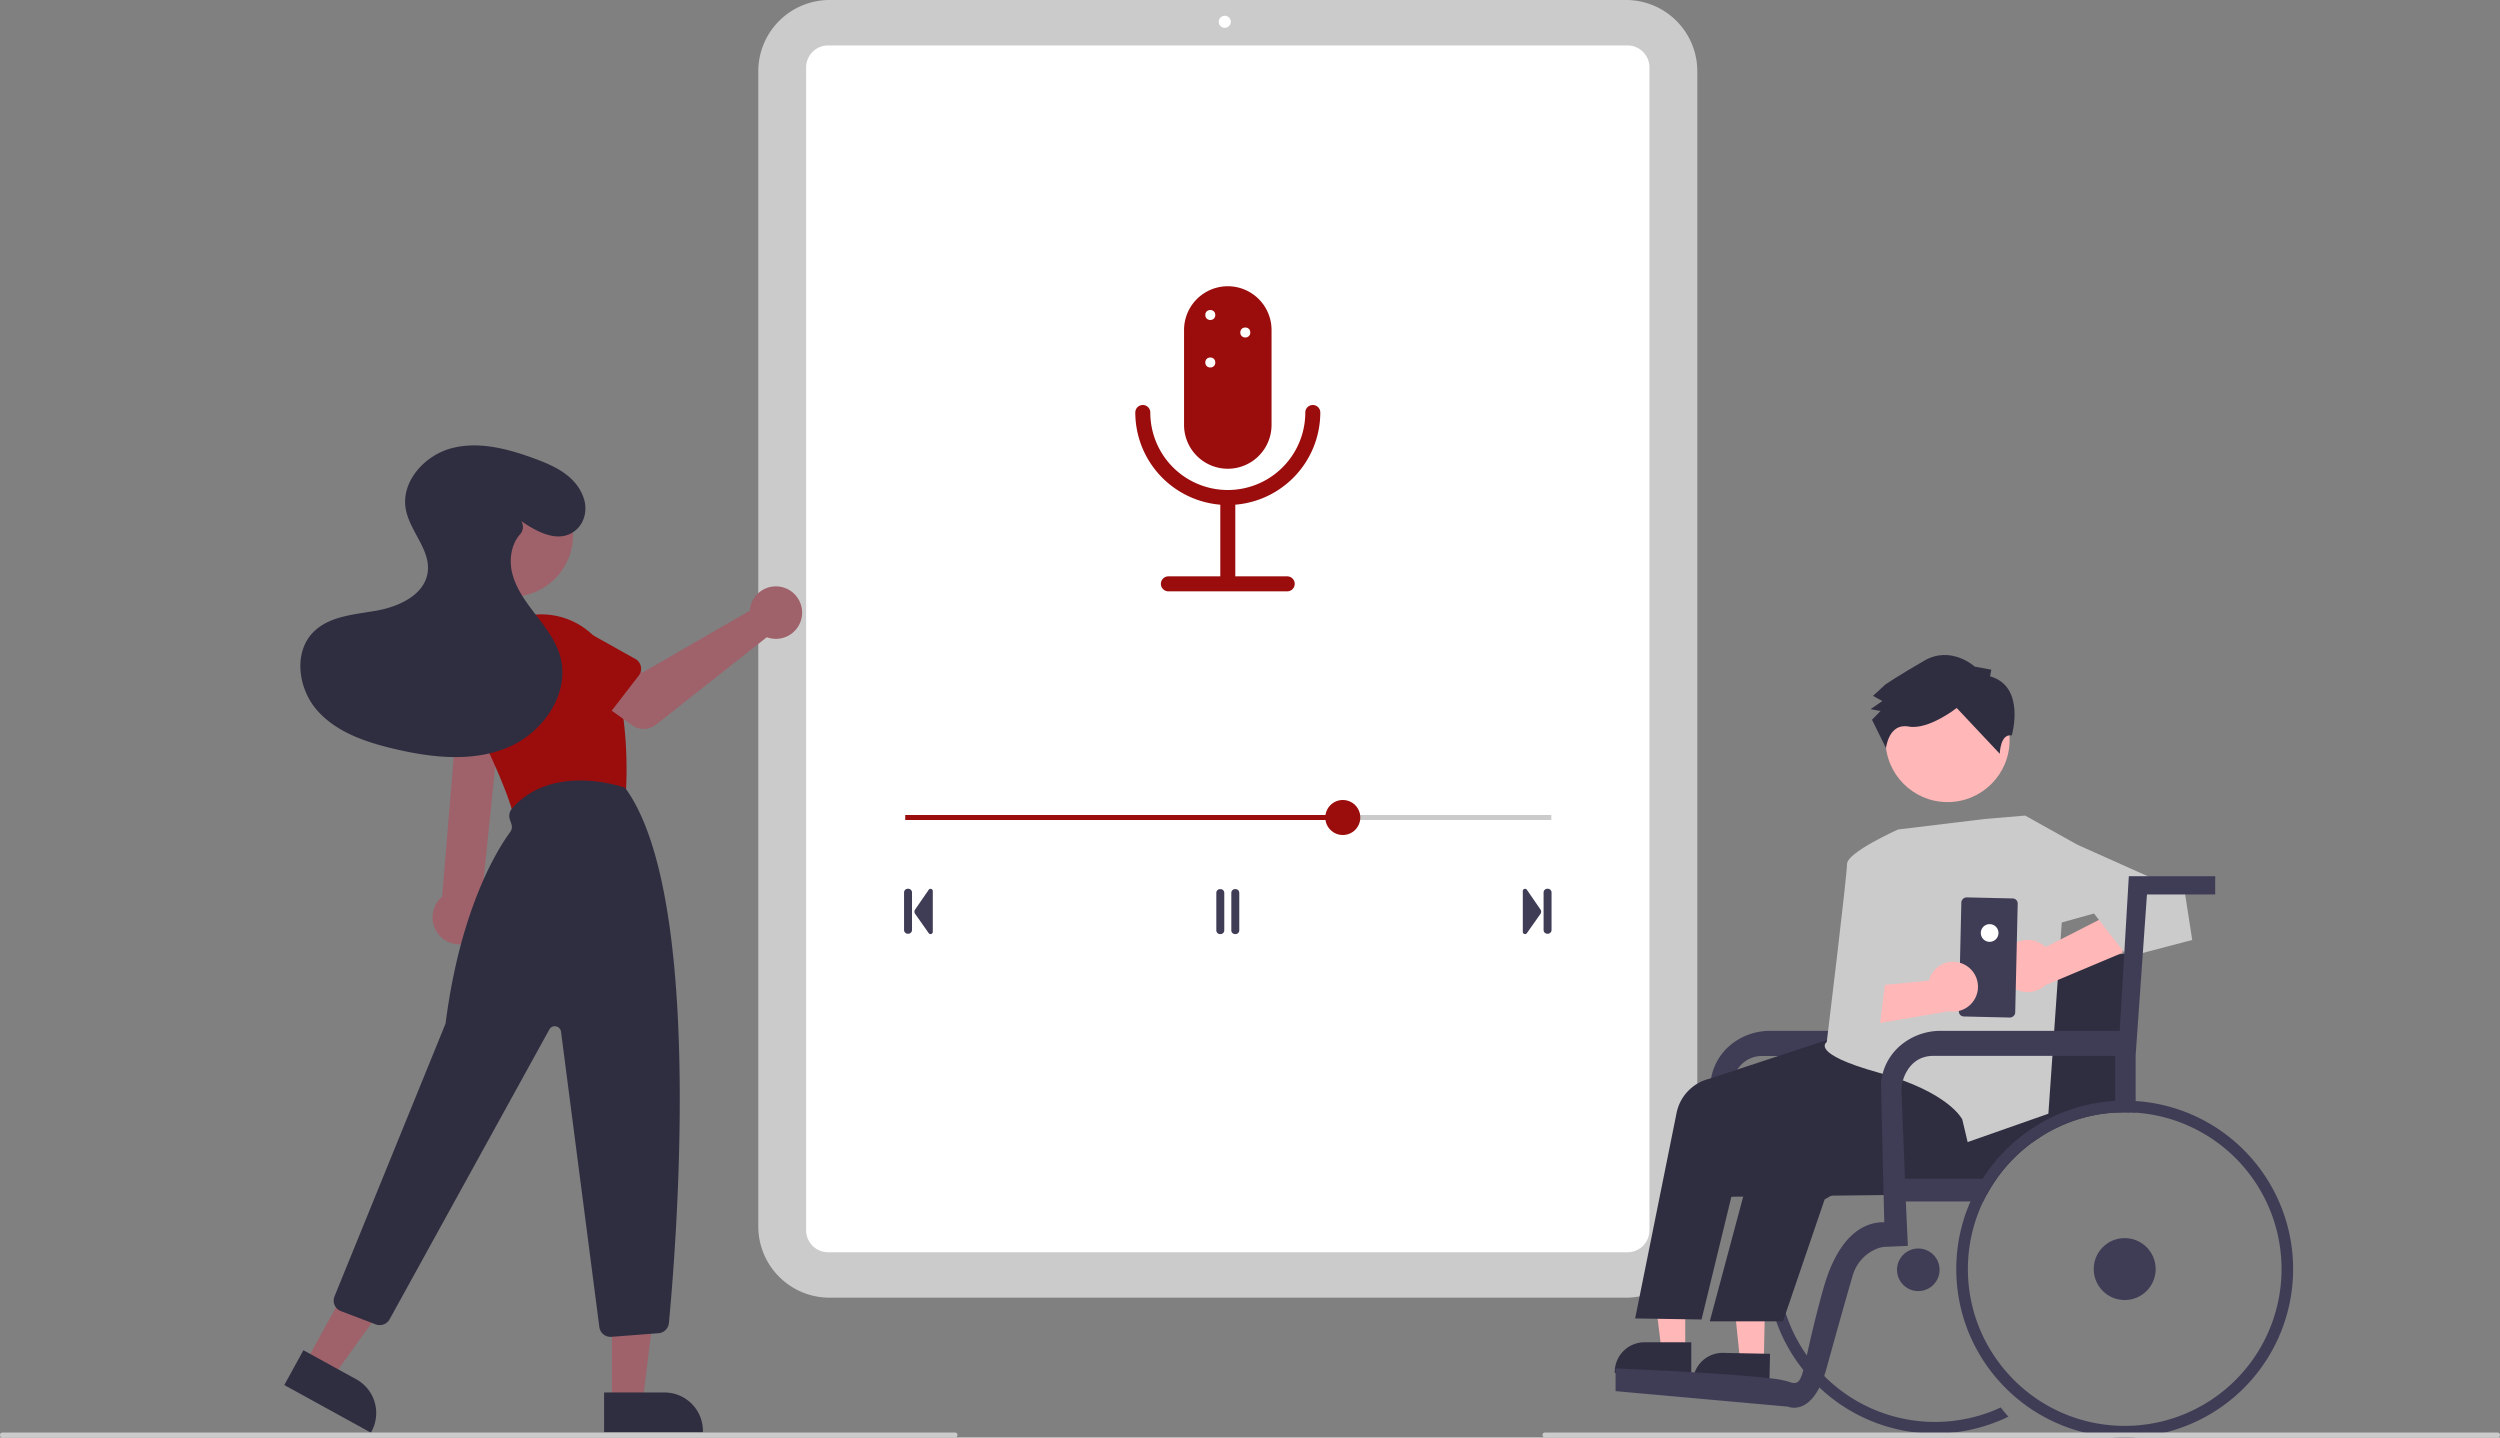 <svg data-name="Layer 1" xmlns="http://www.w3.org/2000/svg" width="1000" height="575"><rect width="100%" height="100%" fill="#808080" stroke="none"/><path d="M650.44 519.075H331.8a28.519 28.519 0 01-28.486-28.487V28.486A28.519 28.519 0 01331.799 0h318.642a28.519 28.519 0 0128.486 28.486v462.102a28.519 28.519 0 01-28.486 28.487z" fill="#cbcbcb"/><path d="M651.002 500.9H331.238a8.791 8.791 0 01-8.781-8.781V26.956a8.791 8.791 0 018.781-8.781h319.764a8.791 8.791 0 018.78 8.781V492.12a8.791 8.791 0 01-8.78 8.78z" fill="#fff"/><circle cx="489.908" cy="8.724" r="2.423" fill="#fff"/><path d="M488.212 373.642h-.185a1.502 1.502 0 01-1.5-1.5v-15a1.502 1.502 0 011.5-1.5h.185a1.502 1.502 0 011.5 1.5v15a1.502 1.502 0 01-1.5 1.5zm6 0h-.185a1.502 1.502 0 01-1.5-1.5v-15a1.502 1.502 0 011.5-1.5h.185a1.502 1.502 0 011.5 1.5v15a1.502 1.502 0 01-1.5 1.5zm-130.907-.142h-.185a1.502 1.502 0 01-1.5-1.5v-15a1.502 1.502 0 011.5-1.5h.185a1.502 1.502 0 011.5 1.5v15a1.502 1.502 0 01-1.5 1.5zm8.913.142a.897.897 0 01-.734-.383l-5.437-7.723a1.504 1.504 0 01-.01-1.713l5.442-7.91a.9.9 0 011.64.51v16.318a.897.897 0 01-.628.858.915.915 0 01-.273.043zM617.435 372v-15a1.502 1.502 0 011.5-1.5h.185a1.502 1.502 0 011.5 1.5v15a1.502 1.502 0 01-1.5 1.5h-.185a1.502 1.502 0 01-1.5-1.5zm-7.687 1.6a.897.897 0 01-.628-.86v-16.318a.9.9 0 011.641-.51l5.441 7.91a1.504 1.504 0 01-.009 1.714l-5.437 7.723a.897.897 0 01-.734.383.915.915 0 01-.274-.043z" fill="#3f3d56"/><path fill="#cbcbcb" d="M362.12 326h258.4v2h-258.4z"/><path fill="#9b0c0c" d="M362.12 326h175v2h-175z"/><circle cx="537.12" cy="327" r="7" fill="#9b0c0c"/><path d="M491.12 187.5a17.52 17.52 0 01-17.5-17.5v-38a17.5 17.5 0 0135 0v38a17.52 17.52 0 01-17.5 17.5z" fill="#9b0c0c"/><path d="M491.12 202a37.042 37.042 0 01-37-37 3 3 0 016 0 31 31 0 0062 0 3 3 0 016 0 37.042 37.042 0 01-37 37z" fill="#9b0c0c"/><path d="M491.12 236a3 3 0 01-3-3v-33a3 3 0 016 0v33a3 3 0 01-3 3z" fill="#9b0c0c"/><circle cx="484.12" cy="126" r="2" fill="#fff"/><circle cx="484.12" cy="145" r="2" fill="#fff"/><circle cx="498.12" cy="133" r="2" fill="#fff"/><path d="M514.884 236.537h-47.528a3 3 0 010-6h47.528a3 3 0 010 6z" fill="#9b0c0c"/><path d="M813.089 451.23a52.45 52.45 0 00-3.47-2.33c-.71-.46-1.44-.89-2.17-1.31l-.3-.18a67.186 67.186 0 00-11.5-5.16 66.101 66.101 0 00-11.89-2.86 1.25 1.25 0 00-.19-.03 51.22 51.22 0 00-3.3-.38c-.77-.08-1.55-.14-2.33-.17-1-.07-2-.11-3.02-.12-.3-.01-.61-.01-.92-.01a66.939 66.939 0 00-9.76.71c-.71.1-1.42.21-2.12.33-.47.09-.93.18-1.39.27q-2.865.585-5.63 1.39c-.84.25-1.67.51-2.5.79-1.12.37-2.22.77-3.31 1.21-.97.37-1.92.78-2.86 1.2a67.538 67.538 0 00-20.68 14.5 66.582 66.582 0 00-6.45 7.67q-1.395 1.935-2.65 3.98a65.26 65.26 0 00-4.12 7.75 66.694 66.694 0 00-5.08 17.05 67.571 67.571 0 00-.82 10.52c0 .64.01 1.28.03 1.91a66.903 66.903 0 0014.69 40.06 66.326 66.326 0 006.41 6.97c1.41 1.34 2.87 2.6 4.38 3.81a67.212 67.212 0 0066.77 9.83c1.52-.6 3.01-1.25 4.46-1.97q-1.62-1.77-3.08-3.68c-1.45.68-2.92 1.3-4.43 1.86a62.666 62.666 0 01-62.36-10.93 60.86 60.86 0 01-3.83-3.53 60.97 60.97 0 01-3.91-4.29 58.064 58.064 0 01-3.03-3.95 62.586 62.586 0 013.93-77.21q.84-.975 1.71-1.89c1.19-1.25 2.42-2.46 3.7-3.61a62.677 62.677 0 0120.64-12.39c.07-.03.15-.05.22-.08.24-.09.49-.17.74-.26a63.087 63.087 0 017.25-2.01c.89-.19 1.79-.36 2.69-.51.02 0 .03-.01.05-.01a64.652 64.652 0 017.68-.79c.88-.04 1.77-.06 2.66-.06 1.1 0 2.21.03 3.3.1.78.03 1.57.09 2.34.16.68.06 1.36.13 2.03.22a62.036 62.036 0 0122.22 7.12 60.518 60.518 0 015.18 3.15c1.34.91 2.65 1.87 3.91 2.87 1.3-.95 2.65-1.85 4.03-2.69a59.303 59.303 0 00-3.92-3.02zM783.31 350.484l-3.639 61.856h-71.473a24.78 24.78 0 00-16.812 6.358 22.402 22.402 0 00-7.209 14.558l8.154 2.904a12.05 12.05 0 01.287-2.788c.565-2.455 2.129-6.923 6.334-9.432a11.879 11.879 0 016.07-1.548h81.015l4.553-64.582h27.28v-7.326z" fill="#3f3d56"/><path d="M854.259 381.44l-.02.49-2.22 58.37-.18 4.64c-.65-.02-1.3-.03-1.96-.03q-1.92 0-3.81.12a61.721 61.721 0 00-18.06 3.81c-1.5.56-2.98 1.18-4.42 1.85a61.248 61.248 0 00-6.58 3.56c-1.38.84-2.73 1.74-4.03 2.69a63.223 63.223 0 00-14.33 14.55 58.374 58.374 0 00-3.79 6.08l-5.29.05-36.12.4-20.97.24h-.01l-14.78.16-5.16.06h-.37l-4.71.05-10.17.12-4.73.05-6.56.07 4.09-38.66 35.67 1.97 6.32.35 1.66.09 15.56.86 3.34.18 8.26.46 2.77.15 13.43.74.21-1.49.4-2.88.24-1.73 1.29-9.31.41-2.92.58-4.19v-.03l.05-.38 1.34-9.64 1.09-7.79 1.01-7.25v-.03l1.61-11.65.27-1.91 3.18-.11 12.36-.4 5.46-.18 17.17-.57 23.95-.79h.01l1.98-.07.47-.02h.01z" fill="#2f2e41"/><circle cx="849.879" cy="507.63" r="12.39" fill="#3f3d56"/><circle cx="767.317" cy="507.918" r="8.518" fill="#3f3d56"/><path d="M824.959 445.05c-1.51.59-3 1.25-4.46 1.96a66.774 66.774 0 00-7.41 4.22q-2.07 1.335-4.02 2.84a67.828 67.828 0 00-16.02 17.42h5.6a63.223 63.223 0 0114.33-14.55c1.3-.95 2.65-1.85 4.03-2.69a61.248 61.248 0 016.58-3.56c1.44-.67 2.92-1.29 4.42-1.85a61.721 61.721 0 0118.06-3.81v-4.66a66.68 66.68 0 00-21.11 4.68zm-36.77 35.53h5.11c.49-1.02 1.01-2.03 1.56-3.01l-5.29.05c-.49.97-.95 1.96-1.38 2.96zm66.07-40.17c-.74-.06-1.49-.09-2.24-.11a50.6 50.6 0 00-2.14-.04c-1.28 0-2.55.04-3.81.11a66.68 66.68 0 00-21.11 4.68c-1.51.59-3 1.25-4.46 1.96a66.774 66.774 0 00-7.41 4.22q-2.07 1.335-4.02 2.84a67.86 67.86 0 00-19.5 23.55c-.49.97-.95 1.96-1.38 2.96a65.311 65.311 0 00-3.58 10.36 64.325 64.325 0 00-1.4 6.98q-.45 3.09-.61 6.25a66.3 66.3 0 00-.09 3.46 68.835 68.835 0 00.43 7.64 67.115 67.115 0 0012.92 32.57c.97 1.3 1.99 2.57 3.05 3.79a67.353 67.353 0 1055.35-111.22zm-4.38 129.94a62.554 62.554 0 01-46.51-20.69q-1.62-1.77-3.08-3.68a62.336 62.336 0 01-13.09-36.15c-.03-.73-.04-1.46-.04-2.2a62.38 62.38 0 016.14-27.05c.49-1.02 1.01-2.03 1.56-3.01a58.374 58.374 0 013.79-6.08 63.223 63.223 0 0114.33-14.55c1.3-.95 2.65-1.85 4.03-2.69a61.248 61.248 0 016.58-3.56c1.44-.67 2.92-1.29 4.42-1.85a61.721 61.721 0 0118.06-3.81q1.89-.12 3.81-.12c.66 0 1.31.01 1.96.03.81.03 1.62.07 2.42.12a62.721 62.721 0 01-4.38 125.29zm-62.68-60.52c-.03-.73-.04-1.46-.04-2.2a62.38 62.38 0 016.14-27.05h-5.11a65.311 65.311 0 00-3.58 10.36 8.59 8.59 0 01.23 1.98 8.47 8.47 0 01-1.63 5q-.45 3.09-.61 6.25a66.3 66.3 0 00-.09 3.46 68.835 68.835 0 00.43 7.64 67.115 67.115 0 0012.92 32.57c1.51-.56 2.98-1.18 4.43-1.86a62.336 62.336 0 01-13.09-36.15z" fill="#3f3d56"/><circle cx="811.389" cy="412.155" r="1.053" opacity=".1" style="isolation:isolate"/><circle cx="807.812" cy="429.601" r="1.053" opacity=".1" style="isolation:isolate"/><path fill="#ffb7b7" d="M674.09 540.015l-9.494-.001-4.516-36.618 14.011.001-.001 36.618z"/><path d="M674.089 536.92l-9.87-.01h-6.4a11.915 11.915 0 00-11.92 11.92v.39h30.61v-12.3z" fill="#2f2e41"/><path fill="#ffb7b7" d="M705.525 544.579l-9.492-.195-3.767-36.702 14.009.287-.75 36.61z"/><path d="M705.589 541.48l-9.88-.2-6.39-.13a11.896 11.896 0 00-12.16 11.66l-.01.39 30.61.63.05-2.53.2-9.77zm33.001-128.075l-54.847 18.091a17.694 17.694 0 00-13.113 13.684l-16.57 82.198 26.561.415 16.788-69.08 36.246-14.83-27.773 16.073a18.254 18.254 0 00-5.626 7.576l-16.344 61.006h29.294l16.65-48.785 72.255-41.187z" fill="#2f2e41"/><path d="M793.918 327.588l-34.722 4.214s-20.383 9.142-20.383 13.788-8.112 71.245-8.112 71.245-7.218 4.454 20.968 12.292 33.243 18.66 33.243 18.66l2.145 9.04 32.29-11.344 5.42-77.436 6.187-30.153-20.9-11.663z" fill="#cbcbcb"/><circle cx="779.022" cy="296.02" r="24.822" fill="#ffb7b7"/><path d="M796.036 270.538l.493-2.66-6.647-1.233s-9.403-8.622-20.19-2.372-15.516 9.498-15.516 9.498l-4.976 4.577 3.742 2.07-4.729 3.248 3.989.74-3.4 3.496 5.602 11.354s1.046-10.12 9.023-8.64 19.258-7.428 19.258-7.428l17.228 18.327s.144-8.187 4.801-7.342c0 0 5.7-19.591-8.678-23.635z" fill="#2f2e41"/><path d="M802.413 380.56a10.38 10.38 0 0115.823-1.722l32.862-16.758-2.131 19.05-30.88 12.993a10.437 10.437 0 01-15.674-13.562z" fill="#ffb7b7"/><path fill="#cbcbcb" d="M822.893 339.351l8.061-1.457 43.01 19.236 2.927 18.85-25.795 6.78-13.497-17.358-19.755 5.482-11.661-17.55 16.71-13.983z"/><rect x="871.485" y="534.21" width="47.653" height="22.549" rx="2.029" transform="rotate(-88.69 762.182 515.391)" fill="#3f3d56"/><circle cx="795.857" cy="373.192" r="3.545" fill="#fff"/><path d="M785.195 385.56a9.903 9.903 0 00-13.618 6.717l-35.034 3.343 11.473 14.242 31.51-5.358a9.957 9.957 0 005.67-18.944z" fill="#ffb7b7"/><path fill="#cbcbcb" d="M749.578 352.222l-1.835 34.102 6.884 2.177-2.958 23.773-17.676 2.671 7.377-61.547 8.208-1.176z"/><path d="M851.529 350.48l-.69 11.73-.27 4.58v.06l-.84 14.15-.03.59-1.81 30.75h-71.73a24.752 24.752 0 00-16.56 6.36 22.834 22.834 0 00-2.1 2.19 18.538 18.538 0 00-1.14 1.5 20.783 20.783 0 00-1.26 1.99 21.98 21.98 0 00-2.05 5.14 3.229 3.229 0 00-.12.44 21.449 21.449 0 00-.55 3.3l.22 8.91.03 1.39.08 3.48.46 19.42.28 11.56.26 10.89c-6.57-.16-17.86 3.32-24.39 26.64-1.44 5.14-2.6 9.63-3.56 13.54q-.735 2.985-1.33 5.53c-.67 2.9-1.22 5.39-1.7 7.52-.53 2.4-.97 4.33-1.38 5.88-1.43 5.26-2.57 5.93-6.18 4.57a40.029 40.029 0 00-7.36-1.29c-7.41-.88-18.88-1.69-29.93-2.34-.46-.02-.91-.05-1.37-.08-15.77-.92-30.28-1.5-30.28-1.5v9.08l68.94 6.2s7.11 3.19 12.59-7.67a33.704 33.704 0 001.91-4.61q.525-1.485.99-3.21l1.48-5.37c.45-1.63.91-3.27 1.36-4.89 2.97-10.68 5.83-20.71 7.51-26.48a16.506 16.506 0 019.08-10.66 11.284 11.284 0 014.92-1.07l8.14-.36-.82-17.76h30.97c.49-1.02 1.01-2.03 1.56-3.01a58.374 58.374 0 013.79-6.08h-36.67l-.39-9.83-.67-16.97-.03-.67-.16-4.03-.15-3.83a11.665 11.665 0 01.28-2.82c.08-.35.18-.75.31-1.17a15.888 15.888 0 012.44-4.99 12.4 12.4 0 012.79-2.76 8.889 8.889 0 01.79-.51 11.895 11.895 0 015.08-1.52 7.953 7.953 0 01.98-.03h72.82v22.67q1.89-.12 3.81-.12c.66 0 1.31.01 1.96.03.81.03 1.62.07 2.42.12v-22.92l2.88-40.97 1.65-23.39h27.29l.01-7.3z" fill="#3f3d56"/><path d="M188.707 376.584a10.743 10.743 0 003.842-16.019l8.033-78.54h-17.36l-6.384 76.69a10.8 10.8 0 0011.87 17.869z" fill="#9f616a"/><circle cx="204.647" cy="214.12" r="24.561" fill="#9f616a"/><path d="M209.27 327.764a4.492 4.492 0 01-4.328-3.298c-1.968-7.15-7.088-19.238-15.217-35.93a29.762 29.762 0 0116.901-41.09 29.748 29.748 0 0138.227 18.95c6.3 19.754 5.997 40.914 5.573 49.094a4.511 4.511 0 01-3.534 4.165l-36.656 8.005a4.478 4.478 0 01-.965.104z" fill="#9b0c0c"/><path fill="#9f616a" d="M244.768 560.993h12.26l5.832-47.288h-18.094l.002 47.288z"/><path d="M241.642 572.877l-.001-15.887h24.144a15.387 15.387 0 0115.387 15.385v.5z" fill="#2f2e41"/><path fill="#9f616a" d="M122.177 545.104l10.743 5.907 27.895-38.628-15.856-8.717-22.782 41.438z"/><path d="M148.352 573.057l-34.64-19.045 7.653-13.922 21.157 11.632a15.404 15.404 0 016.071 20.896zm95.844-38.311a4.5 4.5 0 01-4.459-3.921l-15.332-118.148a2.5 2.5 0 00-4.668-.886l-63.899 115.93a4.525 4.525 0 01-5.543 2.035l-13.928-5.307a4.5 4.5 0 01-2.566-5.901l44.265-108.738a3.466 3.466 0 00.226-.861c5.995-46.403 21.25-70.001 25.781-76.128a3.485 3.485 0 00.496-3.173l-.623-1.869a4.498 4.498 0 01.866-4.377c16.331-18.601 44.796-8.451 45.082-8.347l.142.053.09.122c31.917 43.773 20.116 185.945 17.427 214a4.488 4.488 0 01-4.134 4.05l-18.874 1.453a4.646 4.646 0 01-.35.013z" fill="#2f2e41"/><path d="M300.131 242.65a10.526 10.526 0 00-.24 1.64l-42.957 24.782-10.441-6.011-11.131 14.572 17.45 12.438a8 8 0 009.598-.234l44.297-34.946a10.497 10.497 0 10-6.576-12.241z" fill="#9f616a"/><path d="M255.498 270.246l-13.884 17.994a4.5 4.5 0 01-6.804.372l-15.717-16.32a12.497 12.497 0 0115.327-19.745l19.713 11.023a4.5 4.5 0 011.365 6.676zm-53.811 31.262l-22.366-4.039a4.5 4.5 0 01-3.464-5.868l7.25-21.467a12.497 12.497 0 0124.584 4.513l-.707 22.575a4.5 4.5 0 01-5.297 4.286z" fill="#9b0c0c"/><path d="M208.534 208.47c6.313 4.32 14.602 8.762 21.05 4.161 4.233-3.021 5.567-8.615 3.85-13.525-3.087-8.828-11.57-12.715-19.68-15.694-10.545-3.873-22.026-6.955-32.912-4.18s-20.505 13.312-18.54 24.372c1.58 8.894 9.97 16.295 8.779 25.25-1.199 9.012-11.334 13.755-20.282 15.366s-18.96 2.128-25.39 8.555c-8.204 8.2-6.155 22.854 1.564 31.51s19.366 12.58 30.653 15.247c14.955 3.535 31.13 5.392 45.332-.473s25.256-21.655 21.142-36.46c-1.738-6.254-5.832-11.54-9.789-16.685s-7.963-10.526-9.472-16.838c-1.258-5.261-.327-11.37 3.162-15.315a4.437 4.437 0 00.594-5.187z" fill="#2f2e41"/><path d="M382 575H1a1 1 0 010-2h381a1 1 0 010 2zm617 0H618a1 1 0 010-2h381a1 1 0 010 2z" fill="#cbcbcb"/></svg>